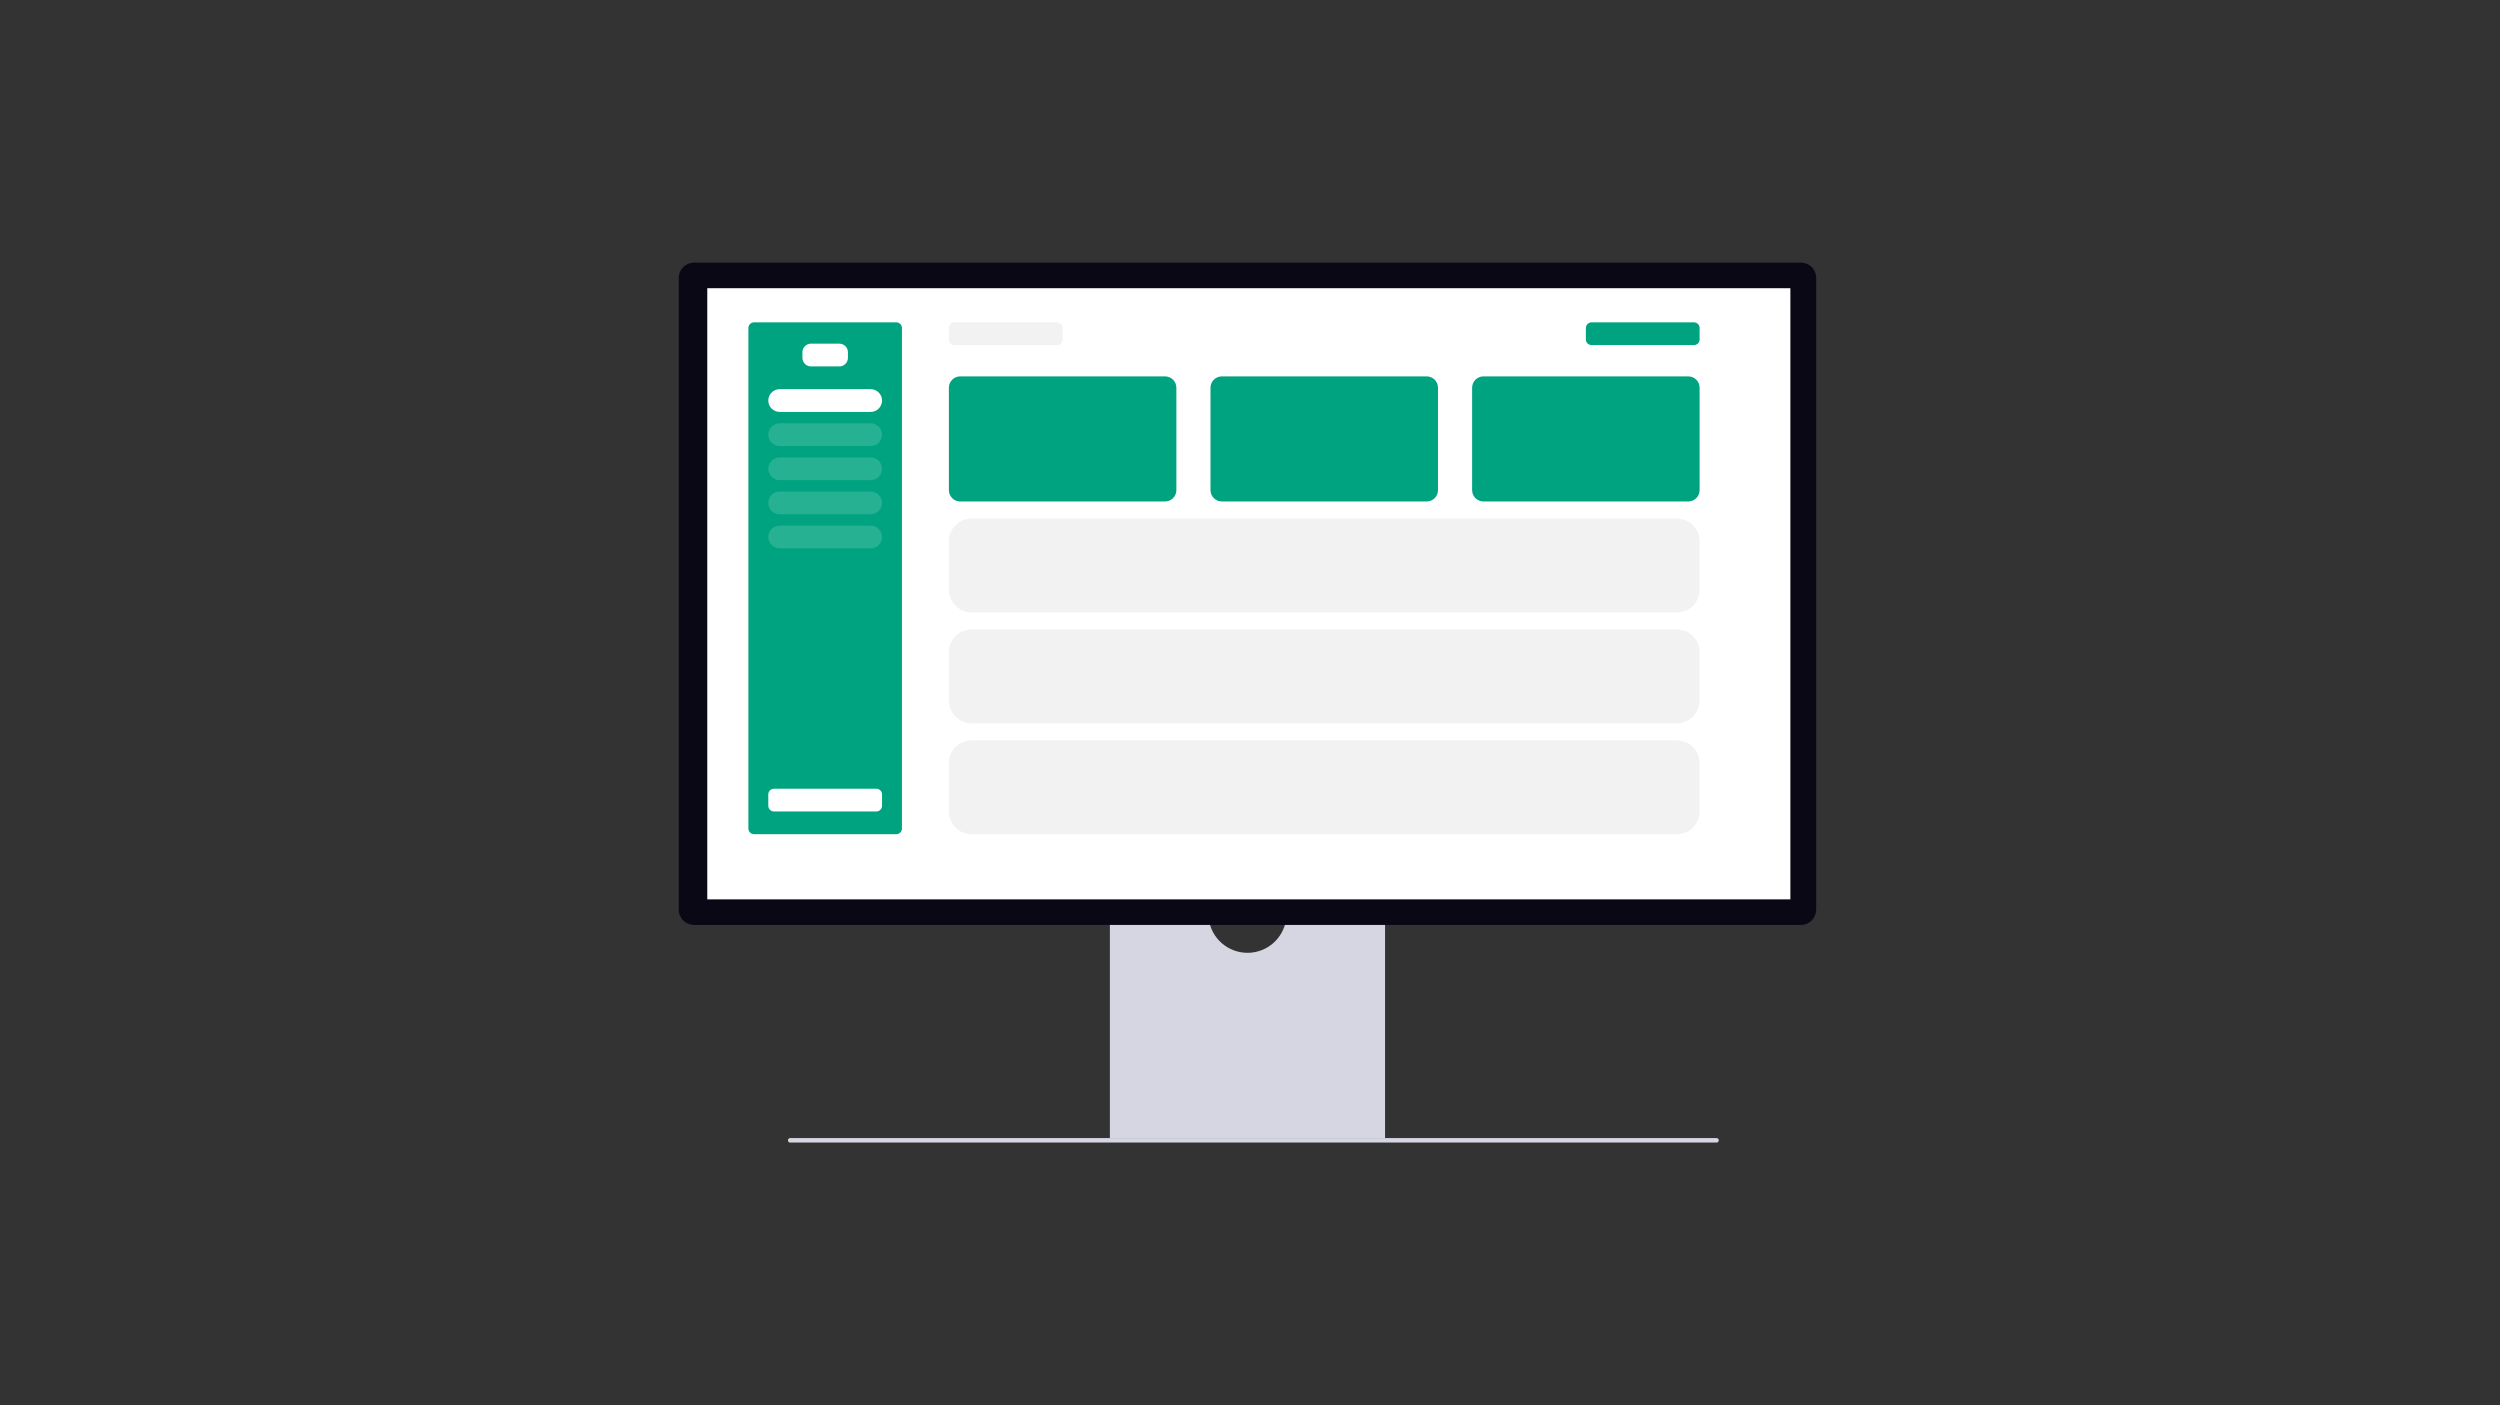<svg width="733" height="412" viewBox="0 0 733 412" fill="none" xmlns="http://www.w3.org/2000/svg">
<rect x="0" y="0" width="733" height="412" fill="#333333" stroke="none"/>
<g clip-path="url(#clip0_8527_538)">
<path d="M231.041 334.343C231.028 334.503 231.077 334.661 231.179 334.784C231.281 334.907 231.428 334.984 231.587 335H503.393C503.547 334.972 503.686 334.892 503.787 334.771C503.887 334.651 503.942 334.5 503.942 334.343C503.942 334.187 503.887 334.035 503.787 333.915C503.686 333.795 503.547 333.714 503.393 333.687H231.587C231.428 333.702 231.281 333.78 231.179 333.903C231.077 334.026 231.028 334.184 231.041 334.343Z" fill="#D6D6E3"/>
<path d="M377.094 269.556C376.698 272.281 375.335 274.772 373.253 276.574C371.171 278.375 368.51 279.367 365.757 279.367C363.004 279.367 360.342 278.375 358.261 276.574C356.179 274.772 354.815 272.281 354.42 269.556H325.416V333.687H406.098V269.556H377.094Z" fill="#D6D6E3"/>
<path d="M528.016 271.198H203.498C202.305 271.197 201.162 270.723 200.319 269.879C199.475 269.036 199.001 267.893 199 266.7V81.498C199.001 80.305 199.475 79.162 200.319 78.319C201.162 77.475 202.305 77.001 203.498 77H528.016C529.208 77.001 530.351 77.476 531.194 78.319C532.037 79.162 532.511 80.305 532.513 81.498V266.7C532.511 267.893 532.037 269.036 531.194 269.879C530.351 270.723 529.207 271.197 528.015 271.198H528.016Z" fill="#090814"/>
<path d="M524.94 84.505H207.375V263.693H524.94V84.505Z" fill="white"/>
<path d="M262.784 94.51H221.095C220.174 94.51 219.428 95.256 219.428 96.177V242.923C219.428 243.844 220.174 244.59 221.095 244.59H262.784C263.705 244.59 264.452 243.844 264.452 242.923V96.177C264.452 95.256 263.705 94.51 262.784 94.51Z" fill="#00A380"/>
<path d="M237.771 100.763H246.109C246.772 100.763 247.408 101.026 247.877 101.495C248.347 101.964 248.61 102.601 248.61 103.264V104.932C248.61 105.595 248.347 106.231 247.877 106.7C247.408 107.169 246.772 107.433 246.109 107.433H237.771C237.107 107.433 236.471 107.169 236.002 106.7C235.533 106.231 235.27 105.595 235.27 104.932V103.264C235.27 102.601 235.533 101.964 236.002 101.495C236.471 101.026 237.107 100.763 237.771 100.763Z" fill="white"/>
<path d="M226.932 231.25H256.948C257.39 231.25 257.814 231.425 258.127 231.738C258.44 232.051 258.615 232.475 258.615 232.917V236.252C258.615 236.694 258.44 237.119 258.127 237.431C257.814 237.744 257.39 237.92 256.948 237.92H226.932C226.489 237.92 226.065 237.744 225.753 237.431C225.44 237.119 225.264 236.694 225.264 236.252V232.917C225.264 232.475 225.44 232.051 225.753 231.738C226.065 231.425 226.489 231.25 226.932 231.25Z" fill="white"/>
<path d="M279.877 94.51H309.893C310.335 94.51 310.759 94.685 311.072 94.998C311.385 95.311 311.56 95.735 311.56 96.177V99.512C311.56 99.954 311.385 100.379 311.072 100.691C310.759 101.004 310.335 101.18 309.893 101.18H279.877C279.435 101.18 279.01 101.004 278.698 100.691C278.385 100.379 278.209 99.954 278.209 99.512V96.177C278.209 95.735 278.385 95.311 278.698 94.998C279.01 94.685 279.435 94.51 279.877 94.51Z" fill="#F2F2F2"/>
<path d="M341.577 110.351H281.544C279.702 110.351 278.209 111.845 278.209 113.686V143.703C278.209 145.545 279.702 147.038 281.544 147.038H341.577C343.419 147.038 344.912 145.545 344.912 143.703V113.686C344.912 111.845 343.419 110.351 341.577 110.351Z" fill="#00A380"/>
<path d="M255.28 114.103H228.599C226.757 114.103 225.264 115.596 225.264 117.438C225.264 119.28 226.757 120.774 228.599 120.774H255.28C257.122 120.774 258.615 119.28 258.615 117.438C258.615 115.596 257.122 114.103 255.28 114.103Z" fill="white"/>
<path d="M491.657 217.075H284.879C281.196 217.075 278.209 220.062 278.209 223.746V237.92C278.209 241.604 281.196 244.59 284.879 244.59H491.657C495.341 244.59 498.328 241.604 498.328 237.92V223.746C498.328 220.062 495.341 217.075 491.657 217.075Z" fill="#F2F2F2"/>
<path d="M466.644 94.51H496.66C497.102 94.51 497.526 94.685 497.839 94.998C498.152 95.311 498.328 95.735 498.328 96.177V99.512C498.328 99.954 498.152 100.379 497.839 100.691C497.526 101.004 497.102 101.18 496.66 101.18H466.644C466.202 101.18 465.777 101.004 465.465 100.691C465.152 100.379 464.976 99.954 464.976 99.512V96.177C464.976 95.735 465.152 95.311 465.465 94.998C465.777 94.685 466.202 94.51 466.644 94.51Z" fill="#00A380"/>
<path opacity="0.149" d="M255.28 124.109H228.599C226.757 124.109 225.264 125.602 225.264 127.444C225.264 129.286 226.757 130.779 228.599 130.779H255.28C257.122 130.779 258.615 129.286 258.615 127.444C258.615 125.602 257.122 124.109 255.28 124.109Z" fill="white"/>
<path opacity="0.149" d="M255.28 134.114H228.599C226.757 134.114 225.264 135.607 225.264 137.449C225.264 139.291 226.757 140.784 228.599 140.784H255.28C257.122 140.784 258.615 139.291 258.615 137.449C258.615 135.607 257.122 134.114 255.28 134.114Z" fill="white"/>
<path opacity="0.149" d="M255.28 144.12H228.599C226.757 144.12 225.264 145.613 225.264 147.455C225.264 149.297 226.757 150.79 228.599 150.79H255.28C257.122 150.79 258.615 149.297 258.615 147.455C258.615 145.613 257.122 144.12 255.28 144.12Z" fill="white"/>
<path opacity="0.149" d="M255.28 154.125H228.599C226.757 154.125 225.264 155.618 225.264 157.46C225.264 159.302 226.757 160.795 228.599 160.795H255.28C257.122 160.795 258.615 159.302 258.615 157.46C258.615 155.618 257.122 154.125 255.28 154.125Z" fill="white"/>
<path d="M494.993 110.351H434.96C433.118 110.351 431.625 111.845 431.625 113.686V143.703C431.625 145.545 433.118 147.038 434.96 147.038H494.993C496.834 147.038 498.328 145.545 498.328 143.703V113.686C498.328 111.845 496.834 110.351 494.993 110.351Z" fill="#00A380"/>
<path d="M418.285 110.351H358.252C356.41 110.351 354.917 111.845 354.917 113.686V143.703C354.917 145.545 356.41 147.038 358.252 147.038H418.285C420.127 147.038 421.62 145.545 421.62 143.703V113.686C421.62 111.845 420.127 110.351 418.285 110.351Z" fill="#00A380"/>
<path d="M491.657 184.558H284.879C281.196 184.558 278.209 187.544 278.209 191.228V205.402C278.209 209.086 281.196 212.073 284.879 212.073H491.657C495.341 212.073 498.328 209.086 498.328 205.402V191.228C498.328 187.544 495.341 184.558 491.657 184.558Z" fill="#F2F2F2"/>
<path d="M491.657 152.04H284.879C281.196 152.04 278.209 155.027 278.209 158.711V172.885C278.209 176.569 281.196 179.555 284.879 179.555H491.657C495.341 179.555 498.328 176.569 498.328 172.885V158.711C498.328 155.027 495.341 152.04 491.657 152.04Z" fill="#F2F2F2"/>
</g>
<defs>
<clipPath id="clip0_8527_538">
<rect width="333.514" height="258" fill="white" transform="translate(199 77)"/>
</clipPath>
</defs>
</svg>
